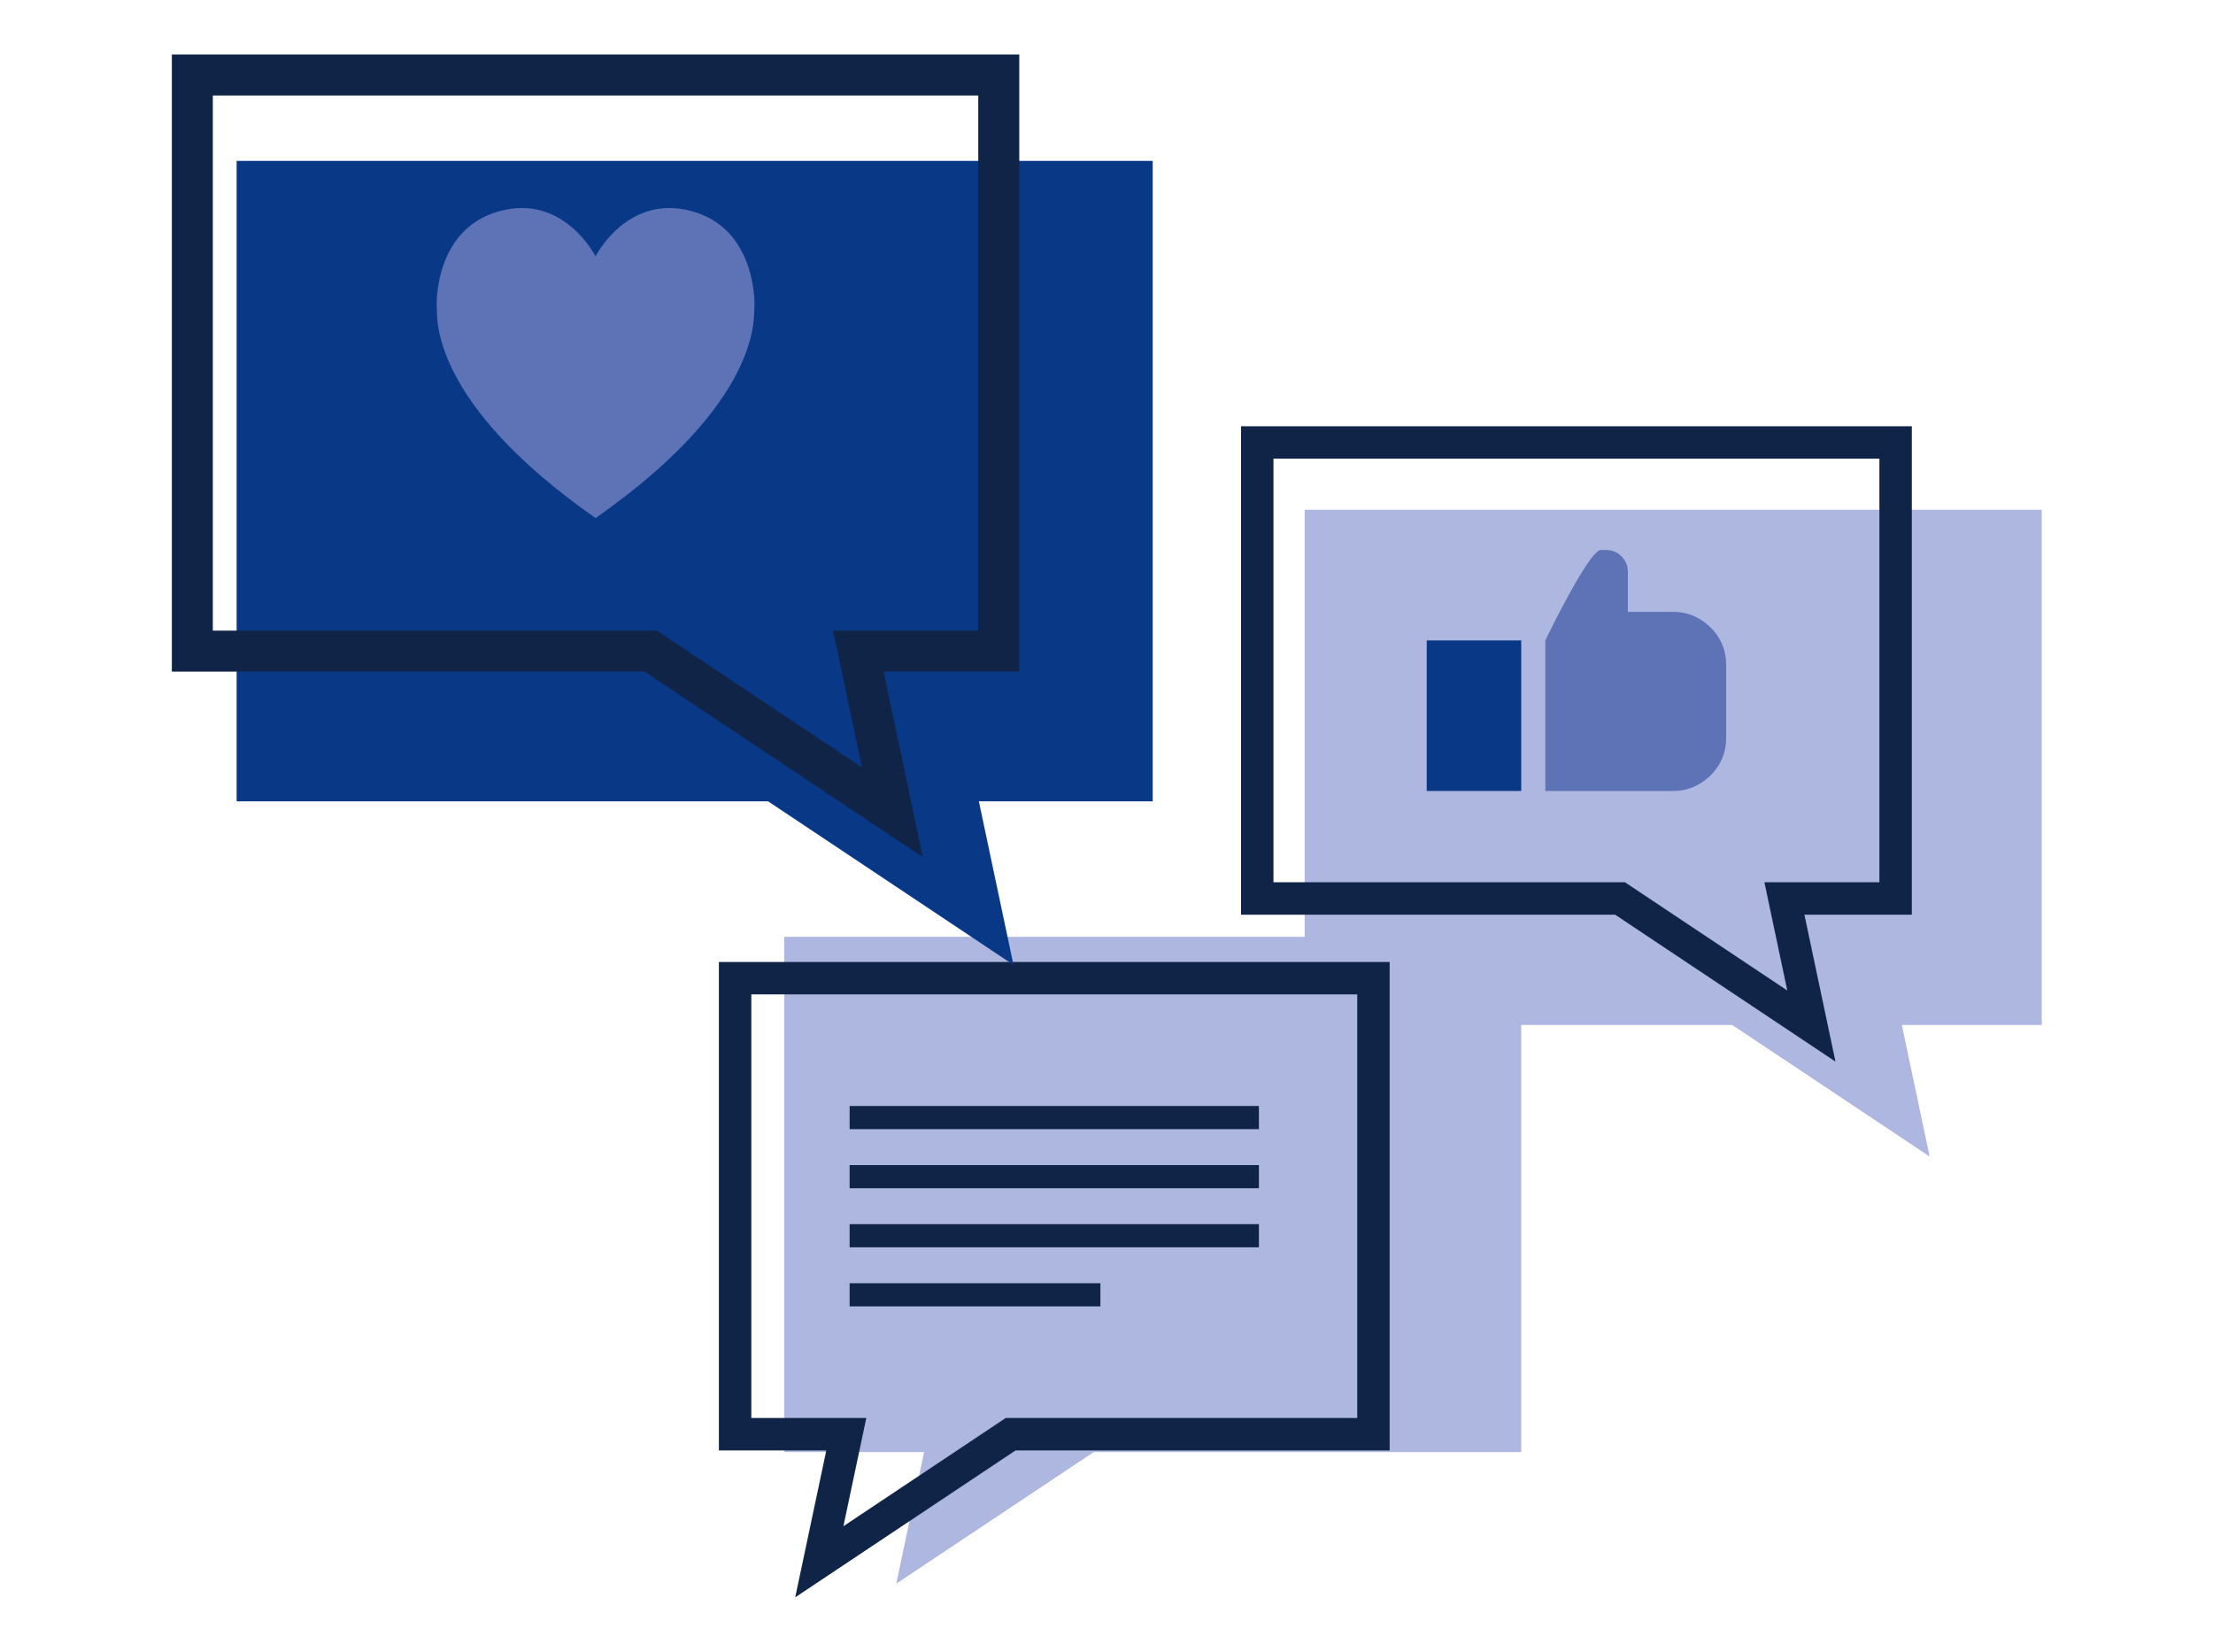 <svg xmlns="http://www.w3.org/2000/svg" xmlns:xlink="http://www.w3.org/1999/xlink" width="528" height="394" viewBox="0 0 528 394">
  <defs>
    <clipPath id="clip-Tesimonials_banner">
      <rect width="528" height="394"/>
    </clipPath>
  </defs>
  <g id="Tesimonials_banner" clip-path="url(#clip-Tesimonials_banner)">
    <g id="Grupo_5390" data-name="Grupo 5390">
      <g id="Grupo_5389" data-name="Grupo 5389" transform="translate(-17.918 -0.261)">
        <path id="Trazado_4725" data-name="Trazado 4725" d="M329.2,244.775H431.215l47.106,31.4-6.643-31.4H505.05V121.859H329.2V244.775Z" fill="#adb7df"/>
        <path id="Trazado_4726" data-name="Trazado 4726" d="M380.869,346.673V223.757H205.021V346.673h33.373l-6.643,31.4,47.106-31.4Z" fill="#adb7df"/>
        <path id="Trazado_4727" data-name="Trazado 4727" d="M425.4,149.368l-.3-.251a12.244,12.244,0,0,0-7.893-2.884h-10.9v-9.586a5.187,5.187,0,0,0-5.187-5.187h-1.244c-2.864,0-13.256,21.578-13.256,21.578v35.916h30.588a12.243,12.243,0,0,0,7.893-2.883l.3-.251a12.249,12.249,0,0,0,4.352-9.363V158.731a12.249,12.249,0,0,0-4.352-9.363Z" fill="#5d73b5"/>
        <path id="Trazado_4728" data-name="Trazado 4728" d="M358.32,188.954h22.548V153.038H358.32v35.917Z" fill="#093986"/>
        <path id="Trazado_4729" data-name="Trazado 4729" d="M341.74,338.533V237.483H197.175v101.05h27.436l-5.462,25.818,38.726-25.818ZM207.651,381.316l7.414-35.045H189.437V229.746H349.478V346.271H260.219l-52.568,35.045Z" fill="#102447"/>
        <path id="Trazado_4730" data-name="Trazado 4730" d="M318.283,269.633H220.632v-5.527h97.651v5.527Z" fill="#102447"/>
        <path id="Trazado_4731" data-name="Trazado 4731" d="M220.632,283.725h97.651V278.2H220.632v5.527Z" fill="#102447"/>
        <path id="Trazado_4732" data-name="Trazado 4732" d="M220.632,297.818h97.651v-5.527H220.632v5.527Z" fill="#102447"/>
        <path id="Trazado_4733" data-name="Trazado 4733" d="M220.632,311.911h59.831v-5.527H220.632v5.527Z" fill="#102447"/>
        <path id="Trazado_4734" data-name="Trazado 4734" d="M321.756,210.732h83.865l38.726,25.819-5.461-25.819h27.436V109.682H321.756v101.05Zm134.089,42.783L403.278,218.47h-89.26V101.945H474.06V218.47H448.432l7.413,35.045Z" fill="#102447"/>
        <path id="Trazado_4735" data-name="Trazado 4735" d="M74.373,191.422h126.8l58.551,39.035-8.258-39.035h41.481V38.643H74.373V191.422Z" fill="#093986"/>
        <path id="Trazado_4736" data-name="Trazado 4736" d="M68.694,150.7H174.645l48.924,32.617-6.9-32.617h34.654V23.037H68.694V150.7Zm169.4,54.049-66.41-44.274H58.918V13.261H261.107V160.474H228.733l9.361,44.274Z" fill="#102447"/>
        <path id="Trazado_4737" data-name="Trazado 4737" d="M160.012,61.434s-7.489-14.981-22.886-10.819-15.188,21.846-14.98,23.51-1.873,21.951,37.866,49.727c39.741-27.776,37.661-48.063,37.87-49.727s.417-19.349-14.981-23.51-22.889,10.819-22.889,10.819Z" fill="#5d73b5"/>
      </g>
      <rect id="Rectángulo_2405" data-name="Rectángulo 2405" width="528" height="394" opacity="0"/>
    </g>
  </g>
</svg>

